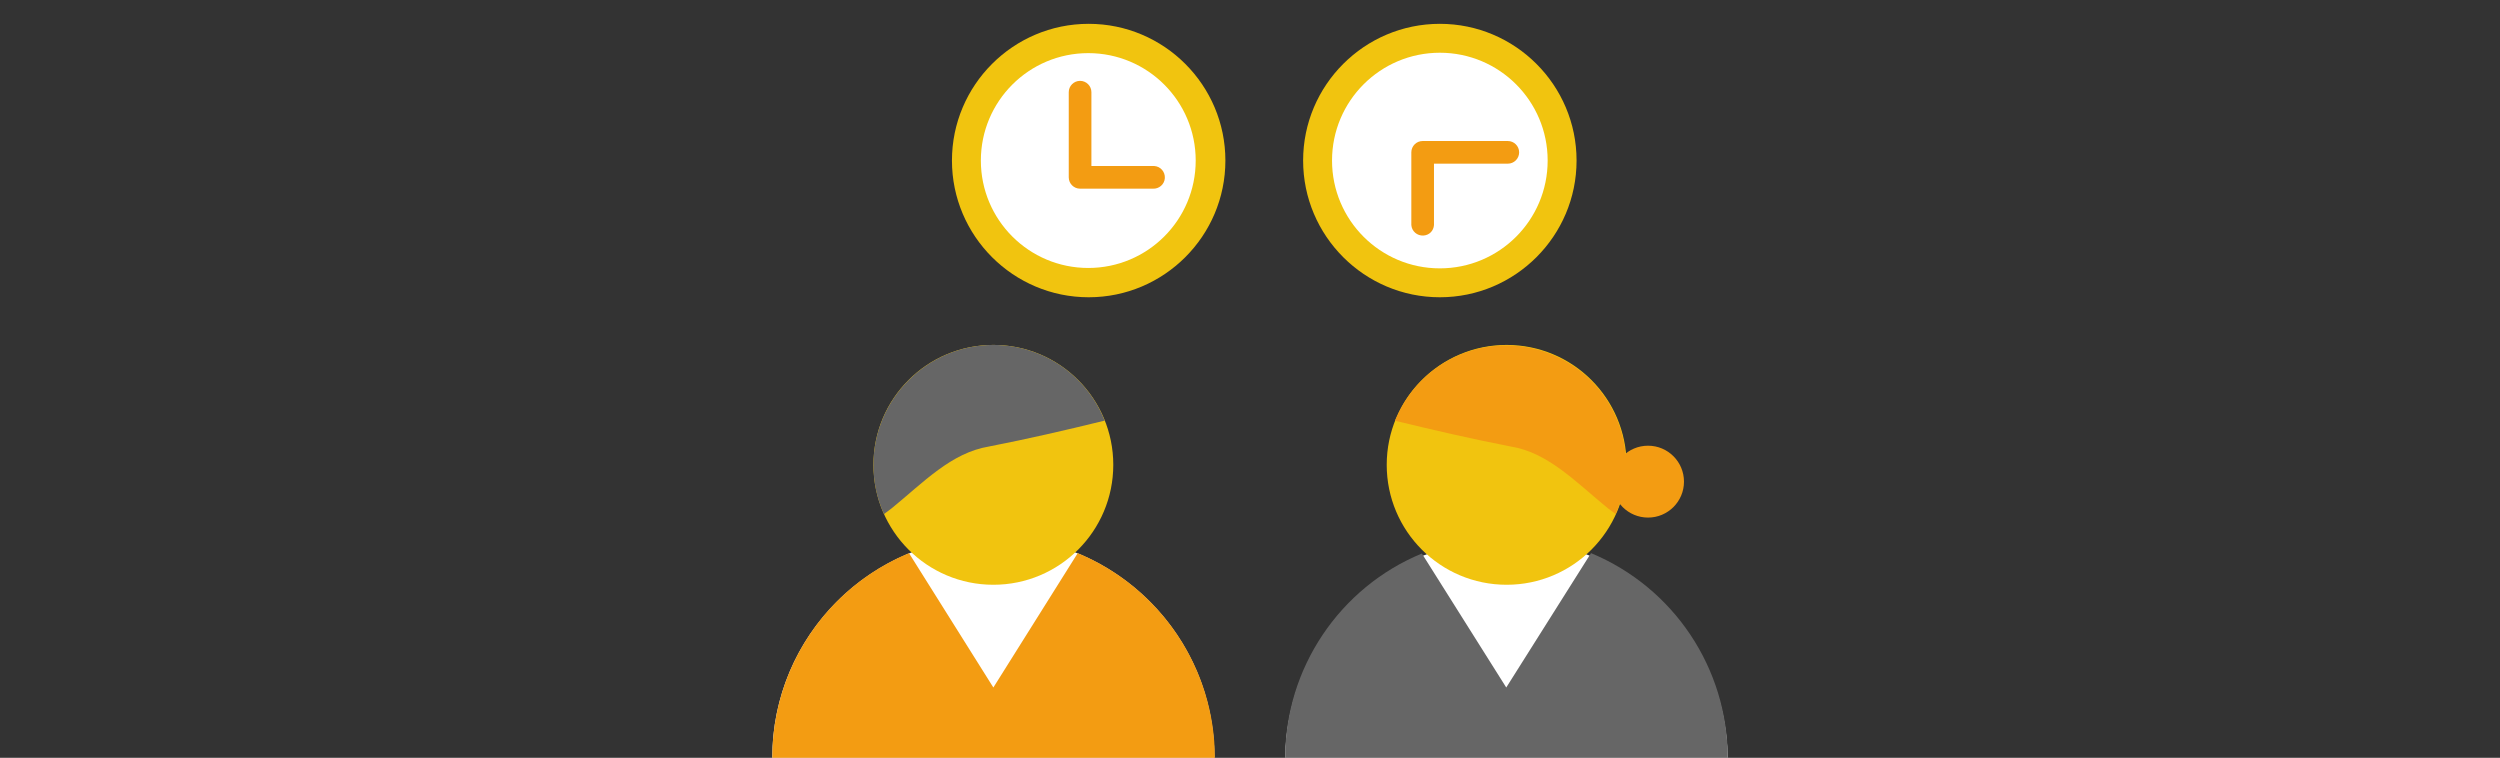 <?xml version="1.0" encoding="utf-8"?>
<!-- Generator: Adobe Illustrator 22.0.1, SVG Export Plug-In . SVG Version: 6.00 Build 0)  -->
<svg version="1.1" id="Lager_1" xmlns="http://www.w3.org/2000/svg" xmlns:xlink="http://www.w3.org/1999/xlink" x="0px" y="0px"
	 viewBox="0 0 640 194" style="enable-background:new 0 0 640 194;" xml:space="preserve">
<rect x="0" y="0" width="640" height="194" fill="#333333" stroke="none"/>
<style type="text/css">
	.st0{fill:#F1C40F;}
	.st1{fill:#FFFFFF;}
	.st2{fill:#F39C12;}
	.st3{fill:#666666;}
</style>
<title>p3-2</title>
<g id="Lager_2_1_">
	<g id="Layer_2">
		<path class="st0" d="M278.7,6.1c-19.3,0-35,15.7-35,35s15.7,35,35,35c19.3,0,35-15.7,35-35S298,6.1,278.7,6.1z"/>
		<circle class="st1" cx="278.6" cy="41.1" r="27.5"/>
		<path class="st2" d="M295.1,42.5h-15.7V23.6c0-1.6-1.3-2.9-2.9-2.9c-1.6,0-2.9,1.3-2.9,2.9v21.8c0,1.6,1.3,2.9,2.9,2.9h18.6
			c1.6,0.1,3-1.1,3.1-2.7c0.1-1.6-1.1-3-2.7-3.1C295.4,42.5,295.2,42.5,295.1,42.5z"/>
		<path class="st0" d="M403.6,41.1c0-19.3-15.7-35-35-35s-35,15.7-35,35s15.7,35,35,35S403.6,60.4,403.6,41.1z"/>
		<circle class="st1" cx="368.6" cy="41.1" r="27.6"/>
		<path class="st2" d="M367.1,57.6V41.9H386c1.6,0,2.9-1.3,2.9-2.9s-1.3-2.9-2.9-2.9h-21.8c-1.6,0-2.9,1.3-2.9,2.9c0,0,0,0,0,0v18.6
			c0.1,1.6,1.5,2.8,3.1,2.7C365.9,60.2,367,59.1,367.1,57.6z"/>
		<path class="st1" d="M197.7,194c0-31.3,25.4-56.6,56.6-56.6c31.3,0,56.6,25.4,56.6,56.6H197.7z"/>
		<circle class="st0" cx="254.3" cy="119" r="30.7"/>
		<path class="st3" d="M254.3,88.3c-16.9,0-30.7,13.8-30.7,30.7c0,4.4,0.9,8.7,2.7,12.6c0.7-0.5,1.3-1,2-1.5
			c8.1-6.6,15.2-14.2,24.9-15.8c10.2-2,19.3-4.1,29.5-6.6h0.1C278.2,96,266.9,88.3,254.3,88.3z"/>
		<path class="st2" d="M275.9,141.6l-21.6,34.4l-21.6-34.4c-21.2,8.8-35,29.4-35,52.4H311C311,171.1,297.1,150.4,275.9,141.6z"/>
		<path class="st1" d="M329,194c0.4-31.3,26.1-56.3,57.4-55.9c30.7,0.4,55.5,25.2,55.9,55.9H329z"/>
		<circle class="st0" cx="385.7" cy="119" r="30.7"/>
		<path class="st2" d="M357.1,107.7L357.1,107.7c10.3,2.5,19.4,4.6,29.6,6.6c9.6,1.5,16.8,9.2,24.9,15.8l2,1.5
			c6.9-15.5,0-33.6-15.5-40.5c-15.5-6.9-33.6,0-40.5,15.5C357.4,107,357.3,107.3,357.1,107.7L357.1,107.7z"/>
		<path class="st3" d="M329,194h113.3c0-22.9-13.8-43.6-35-52.4l-21.7,34.4L364,141.7C342.9,150.4,329,171.1,329,194z"/>
		<circle class="st2" cx="421.9" cy="123.3" r="9.2"/>
	</g>
</g>
</svg>
